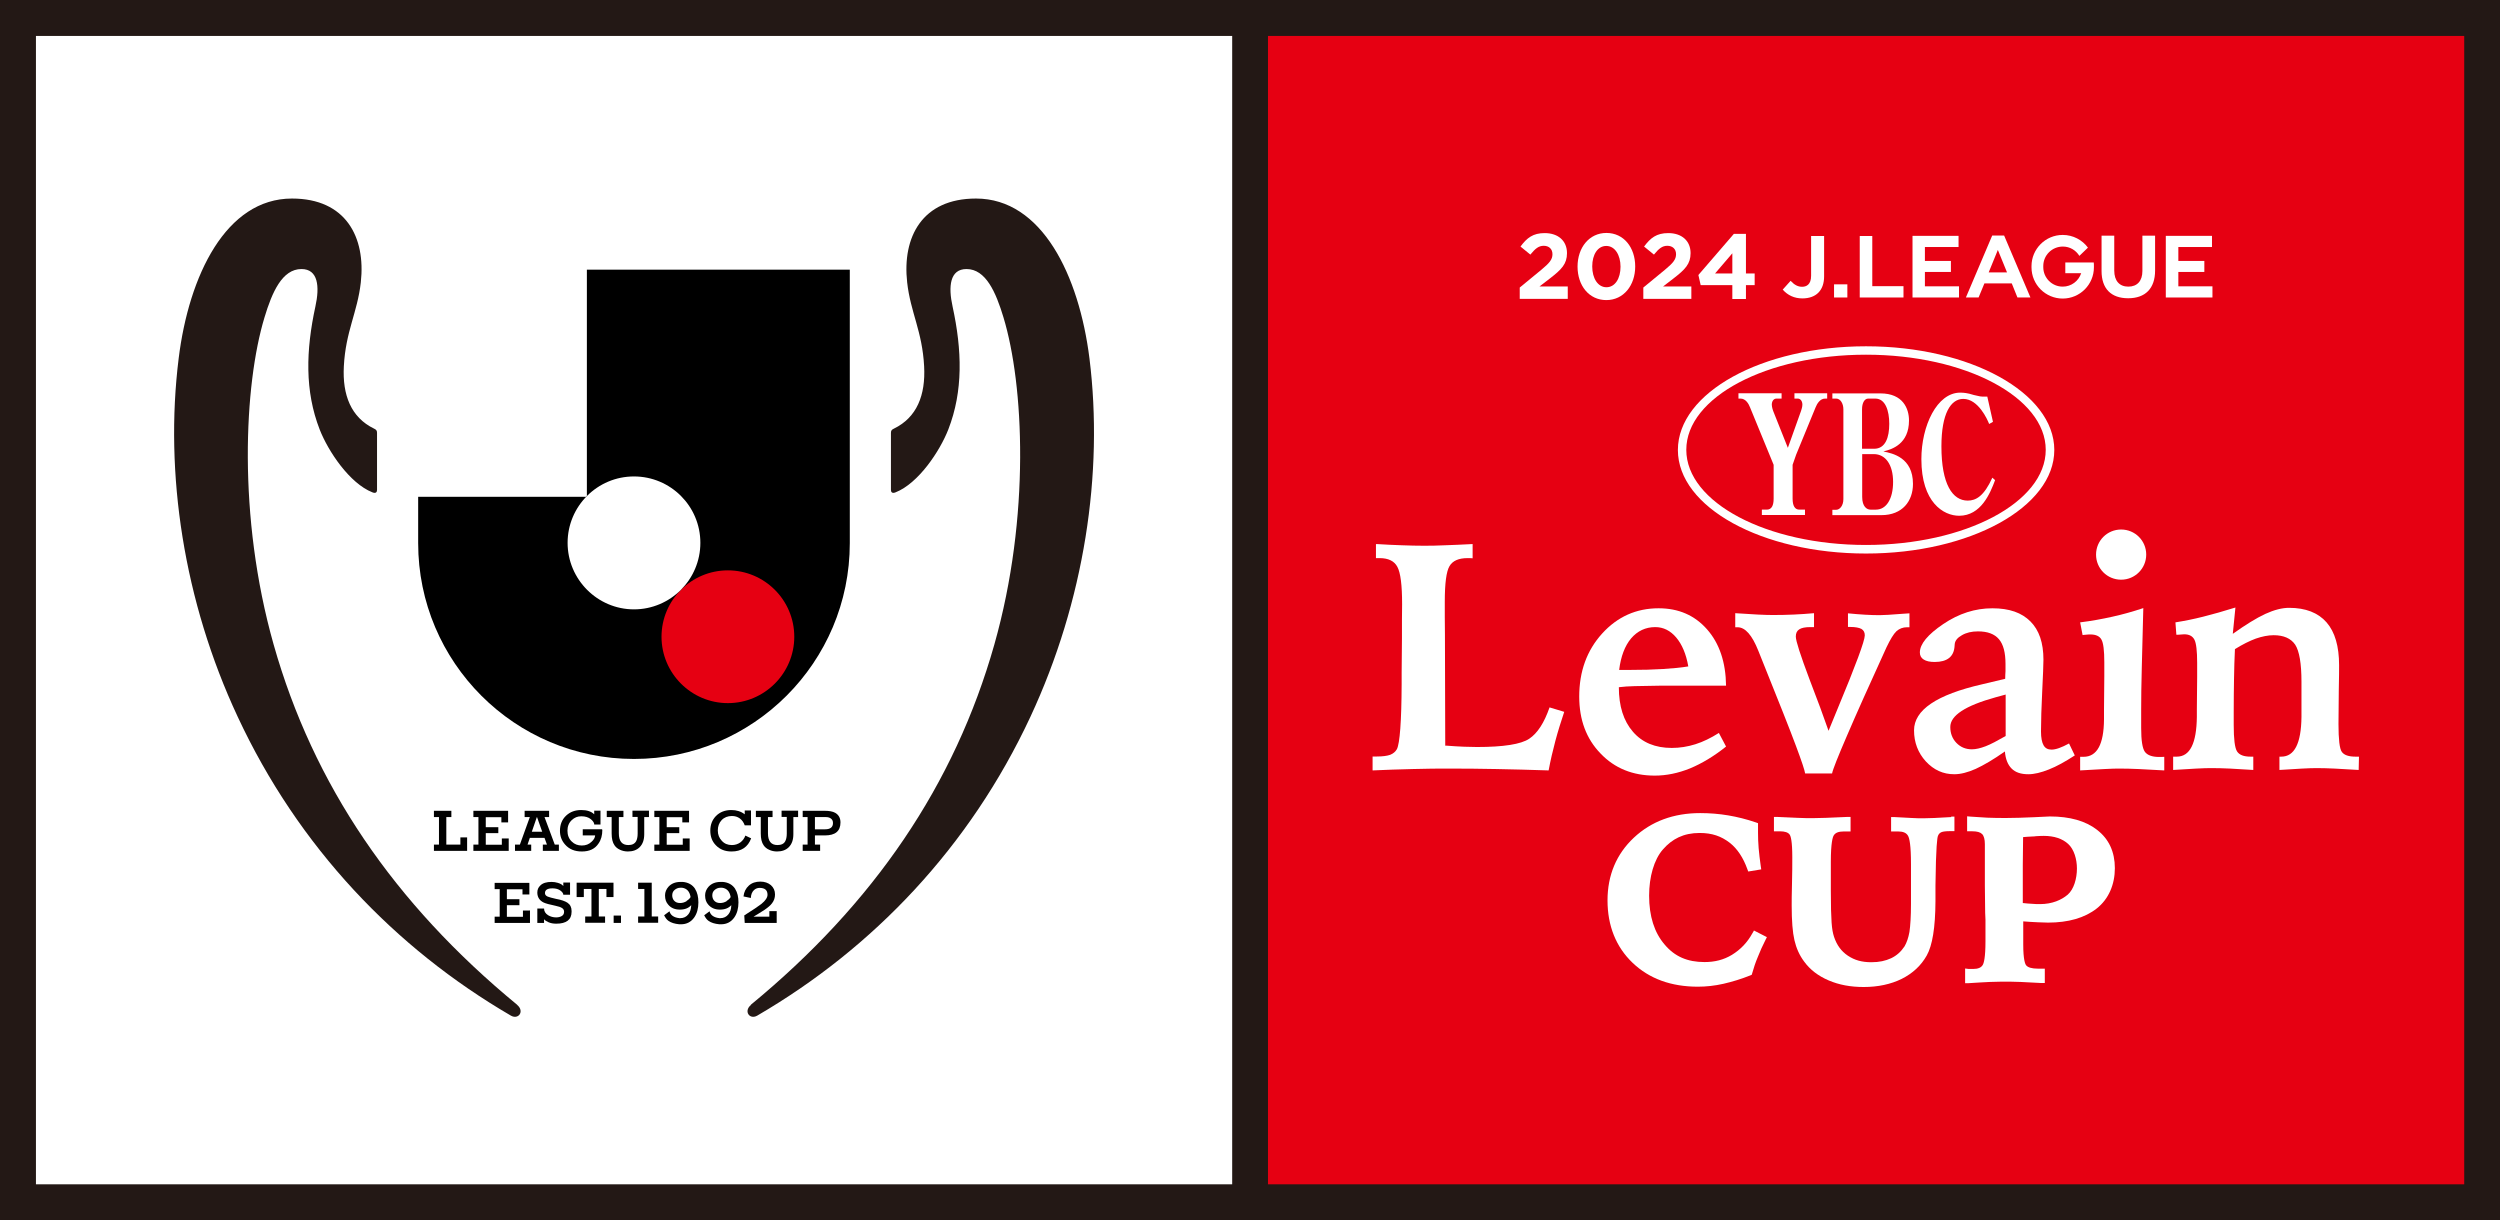 <?xml version="1.0" encoding="UTF-8"?>
<svg id="_レイヤー_2" data-name="レイヤー_2" xmlns="http://www.w3.org/2000/svg" viewBox="0 0 163.45 79.77">
  <defs>
    <style>
      .cls-1 {
        fill: none;
      }

      .cls-2 {
        fill: #231815;
      }

      .cls-3 {
        fill: #fff;
      }

      .cls-4 {
        fill-rule: evenodd;
      }

      .cls-4, .cls-5 {
        fill: #e60012;
      }
    </style>
  </defs>
  <g id="LOGO">
    <g>
      <rect class="cls-2" width="163.45" height="79.77"/>
      <rect class="cls-3" x="2.35" y="2.35" width="78.21" height="75.08"/>
      <rect class="cls-5" x="82.9" y="2.35" width="78.21" height="75.08"/>
      <g>
        <path class="cls-1" d="M37.94,17.2v14.86c-.3,0-11.03,0-11.03,0v3.46c0,3.88,1.51,7.53,4.26,10.28,2.75,2.75,6.4,4.26,10.28,4.26s7.53-1.51,10.28-4.26c2.75-2.75,4.26-6.4,4.26-10.28v-18.31h-18.04Z"/>
        <path d="M38.37,17.63v14.79s-.04.04-.05.06c0,0-10.98,0-10.98,0v3.03c0,7.79,6.32,14.11,14.11,14.11s14.11-6.32,14.11-14.11v-17.88h-17.19Z"/>
        <path class="cls-5" d="M47.59,37.29c-2.4,0-4.34,1.95-4.34,4.34s1.95,4.34,4.34,4.34,4.34-1.95,4.34-4.34-1.94-4.34-4.34-4.34Z"/>
        <path class="cls-3" d="M41.45,31.15c-2.4,0-4.34,1.95-4.34,4.34s1.95,4.35,4.34,4.35,4.34-1.95,4.34-4.35-1.95-4.34-4.34-4.34Z"/>
      </g>
      <g>
        <path d="M35.11,53.42l.34.96h-.68l.33-.96ZM36.27,55.22l-.67-1.8h.3v-.41h-1.6v.41h.34l-.65,1.8h-.32v.41h1.06v-.41h-.24l.15-.44h.96l.16.44h-.27v.41h1.05v-.41h-.25Z"/>
        <path d="M48.73,54.63l.38.18c-.21.57-.64.86-1.28.86-.42,0-.76-.13-1.02-.4-.25-.25-.37-.57-.37-.96s.12-.7.37-.96c.26-.26.59-.39,1.01-.39.33,0,.63.09.87.28v-.25h.41v.97h-.41c-.07-.19-.17-.34-.32-.45-.15-.11-.32-.16-.52-.16-.27,0-.5.09-.67.27-.17.18-.25.41-.25.68s.09.49.26.67c.17.19.39.28.66.28.21,0,.39-.06.55-.17.16-.12.27-.27.34-.47Z"/>
        <path d="M33.26,54.81v.82h-2.31v-.41h.33v-1.8h-.33v-.41h2.27v.76h-.44v-.34h-1.02v.65h.82v.39h-.82v.76h1.05v-.41h.44Z"/>
        <path d="M45.09,54.81v.82h-2.31v-.41h.33v-1.8h-.33v-.41h2.27v.76h-.44v-.34h-1.02v.65h.82v.39h-.82v.76h1.05v-.41h.44Z"/>
        <path d="M39.38,54.27c0,.34-.08.64-.25.88-.23.35-.59.52-1.09.52-.47,0-.83-.15-1.1-.46-.22-.25-.33-.55-.33-.89,0-.42.14-.75.41-1,.26-.24.58-.36.98-.36.37,0,.66.09.85.28v-.24h.41v.91h-.41s0-.02,0-.04c-.02-.11-.1-.21-.22-.31-.16-.13-.37-.19-.61-.19h-.03c-.23,0-.43.08-.61.25-.19.18-.28.41-.28.69,0,.29.09.53.28.71.18.18.4.26.66.26s.46-.08.63-.24c.15-.13.23-.27.24-.42h-.81v-.4h1.27s0,.03,0,.04Z"/>
        <path d="M30.54,54.74v.89h-2.17v-.41h.33v-1.8h-.33v-.41h1.14v.41h-.33v1.8h.92v-.47h.45Z"/>
        <path d="M53.93,54.22h-.65v-.8h.7c.15,0,.26.03.35.1.09.07.13.16.13.29,0,.27-.17.41-.52.41ZM54.6,53.14c-.16-.09-.39-.13-.69-.13h-1.43v.41h.32v1.8h-.32v.41h1.14v-.41h-.34v-.6h.65c.68,0,1.02-.28,1.02-.85,0-.29-.12-.5-.35-.63Z"/>
        <path d="M42.43,53.01v.41h-.31v1.12c0,.37-.1.65-.3.85-.19.19-.45.28-.77.28-.19,0-.36-.04-.51-.11-.16-.07-.28-.17-.36-.29-.13-.18-.19-.44-.19-.78v-1.07h-.32v-.41h1.09v.41h-.3v1.06c0,.52.21.77.62.77.25,0,.41-.08.51-.25.06-.11.1-.28.1-.5v-1.09h-.34v-.41h1.09Z"/>
        <path d="M52.18,53.01v.41h-.31v1.12c0,.37-.1.65-.3.85-.19.19-.45.28-.77.28-.19,0-.36-.04-.51-.11-.16-.07-.28-.17-.36-.29-.13-.18-.19-.44-.19-.78v-1.07h-.32v-.41h1.09v.41h-.3v1.06c0,.52.21.77.62.77.25,0,.42-.08.51-.25.06-.11.1-.28.1-.5v-1.09h-.34v-.41h1.09Z"/>
      </g>
      <g>
        <path d="M34.65,59.51v.83h-2.31v-.41h.33v-1.8h-.33v-.41h2.27v.76h-.45v-.34h-1.02v.65h.82v.39h-.82v.76h1.05v-.41h.44Z"/>
        <path d="M37.37,59.57h0v.04c0,.52-.34.78-1,.78-.2,0-.37-.03-.52-.1-.12-.05-.21-.11-.28-.19v.24h-.44v-.94h.44c0,.18.09.33.27.44.15.09.33.14.52.14.14,0,.26-.03.35-.08.12-.06.17-.16.17-.29,0-.1-.04-.18-.13-.24-.09-.06-.23-.11-.43-.15-.39-.08-.64-.15-.77-.21-.27-.13-.41-.34-.42-.63v-.02c0-.19.06-.34.2-.47.16-.16.41-.23.73-.23.14,0,.28.02.41.06.17.05.29.12.36.21v-.23h.44v.8h-.44c0-.09-.06-.17-.17-.26-.14-.11-.32-.16-.54-.16-.32,0-.49.1-.49.31,0,.1.06.18.18.23.1.04.28.09.55.15.34.06.59.15.74.25.18.12.27.3.27.54Z"/>
        <path d="M40.11,57.71v.94h-.46v-.53h-.5v1.8h.41v.41h-1.3v-.41h.41v-1.8h-.5v.53h-.47v-.94h2.42Z"/>
        <path d="M40.6,59.86v.48h-.48v-.48h.48Z"/>
        <path d="M43.03,59.92v.41h-1.31v-.41h.41v-1.8h-.41v-.41h.89v2.21h.42Z"/>
        <path d="M50.78,59.56v.78h-2.09l-.03-.49c.57-.36.94-.61,1.12-.75.27-.22.4-.42.4-.6,0-.3-.17-.45-.52-.45-.14,0-.26.05-.36.14-.13.12-.2.29-.21.52l-.48-.1c.03-.29.15-.53.35-.71.2-.18.45-.26.75-.26.28,0,.51.08.69.23.18.16.27.36.27.61,0,.21-.06.4-.19.57-.1.14-.27.28-.5.44-.24.15-.47.3-.71.44h1.03v-.36h.46Z"/>
        <path d="M47.52,58.91c-.14.09-.29.13-.44.13-.18,0-.31-.06-.4-.17-.07-.09-.11-.2-.11-.33,0-.15.05-.27.16-.36.11-.09.23-.14.38-.14.03,0,.06,0,.1,0,.31.04.5.24.56.61-.05.09-.14.18-.26.25ZM48.07,58.12c-.17-.27-.45-.43-.81-.46-.05,0-.1,0-.14,0-.35,0-.61.11-.8.32-.14.16-.22.35-.22.55v.02h0c0,.25.07.45.22.61.18.2.42.31.75.31s.57-.1.74-.29v.05c-.01.22-.07.4-.18.54-.13.17-.31.26-.54.26h-.05c-.36-.04-.58-.19-.65-.45l-.35.26c.08.16.17.29.29.37.17.12.4.19.7.22.04,0,.07,0,.11,0,.37,0,.66-.15.87-.45.18-.26.27-.59.27-.98,0-.36-.07-.65-.21-.87Z"/>
        <path d="M44.9,58.91c-.14.09-.29.13-.44.13-.18,0-.31-.06-.4-.17-.07-.09-.11-.2-.11-.33,0-.15.05-.27.16-.36.11-.09.23-.14.38-.14.03,0,.06,0,.1,0,.31.04.5.24.56.61-.05.09-.14.18-.26.25ZM45.45,58.12c-.17-.27-.45-.43-.81-.46-.05,0-.1,0-.14,0-.35,0-.61.11-.8.32-.14.16-.22.35-.22.55v.02h0c0,.25.07.45.22.61.17.2.42.31.75.31s.57-.1.74-.29v.05c-.02.22-.07.4-.18.54-.13.17-.31.26-.54.26h-.05c-.36-.04-.58-.19-.65-.45l-.35.26c.08.16.17.29.29.37.17.12.4.19.7.22.04,0,.07,0,.11,0,.37,0,.66-.15.87-.45.18-.26.27-.59.27-.98,0-.36-.07-.65-.21-.87Z"/>
      </g>
      <path class="cls-2" d="M33.82,65.7c-8.07-6.64-13.34-14.41-15.93-23.56-2.38-8.41-1.92-17.02-.6-21.38.5-1.66,1.16-3.17,2.42-3.17,1.09,0,1.2,1.14.91,2.45-.62,2.86-.7,5.52.28,8.04.55,1.41,1.95,3.52,3.45,4.11.24.1.3-.04.3-.16v-3.73c0-.15-.05-.21-.2-.28-1.5-.73-2.07-2.19-1.97-4.07.12-2.3.89-3.52,1.11-5.49.33-2.96-.98-5.48-4.5-5.48-4.31,0-6.74,5.02-7.41,10.46-.93,7.49.32,15.84,3.86,23.42,3.97,8.52,10.29,15.13,17.86,19.54.5.29.91-.29.41-.7Z"/>
      <path class="cls-2" d="M49.08,65.7c8.07-6.64,13.34-14.41,15.93-23.56,2.38-8.41,1.92-17.02.6-21.38-.5-1.66-1.16-3.17-2.42-3.17-1.09,0-1.2,1.14-.91,2.45.62,2.86.7,5.52-.28,8.04-.55,1.41-1.95,3.52-3.45,4.11-.24.1-.3-.04-.3-.16v-3.73c0-.15.05-.21.2-.28,1.5-.73,2.07-2.19,1.97-4.07-.12-2.3-.89-3.52-1.11-5.49-.33-2.96.98-5.48,4.5-5.48,4.31,0,6.74,5.02,7.42,10.46.93,7.49-.33,15.84-3.86,23.42-3.97,8.52-10.29,15.13-17.86,19.54-.5.29-.91-.29-.41-.7Z"/>
      <g>
        <g>
          <path class="cls-4" d="M134.9,29.41c0,4.07-5.78,7.37-12.9,7.37s-12.9-3.3-12.9-7.37,5.78-7.37,12.9-7.37,12.9,3.3,12.9,7.37Z"/>
          <g>
            <path class="cls-3" d="M122,22.64c-6.8,0-12.3,3.03-12.3,6.78s5.51,6.77,12.3,6.77,12.31-3.03,12.31-6.77-5.51-6.78-12.31-6.78ZM122,35.63c-6.49,0-11.75-2.78-11.75-6.22s5.26-6.22,11.75-6.22,11.75,2.79,11.75,6.22-5.26,6.22-11.75,6.22Z"/>
            <path class="cls-3" d="M123.15,29.51c.56-.13,1.66-.49,1.66-2.02,0-.77-.39-1.77-1.87-1.77h-3.14v.34h.25c.28,0,.47.33.47.7v5.87c0,.44-.24.7-.47.7h-.25v.35h3.21c1.37,0,2.06-.92,2.06-2.04,0-1.73-1.34-2-1.92-2.12ZM121.74,26.76c0-.43.17-.7.4-.7h.47c.65,0,.91.78.91,1.65s-.24,1.63-.99,1.63h-.79v-2.58ZM122.65,33.32h-.36c-.23,0-.54-.19-.54-.83v-2.8h.76c.77,0,1.26.7,1.26,1.82s-.45,1.81-1.12,1.81ZM117.29,26.06h.25c.17,0,.3.16.3.4,0,.17-.08.36-.09.41l-.86,2.41-.96-2.41s-.09-.24-.09-.41c0-.24.13-.4.3-.4h.34v-.35h-2.82v.35h.14c.33,0,.53.34.62.58l1.54,3.75v2.21c0,.45-.13.72-.45.72h-.32v.35h2.82v-.35h-.37c-.29,0-.44-.25-.44-.72v-2.21l.23-.66,1.27-3.09c.09-.23.29-.58.62-.58h.14v-.35h-2.14v.35ZM130.26,31.23c-.55,1.22-1.08,1.5-1.61,1.5-.99,0-1.72-1.06-1.72-3.55,0-2.14.61-3.1,1.43-3.1.98,0,1.58,1.35,1.69,1.64l.25-.14-.37-1.65c-.27,0-.38.02-.68-.06-.1-.02-.28-.06-.5-.13-.08-.02-.32-.07-.59-.07-1.52,0-2.54,2.17-2.54,4.35,0,2.83,1.45,3.7,2.47,3.7,1.43,0,2.03-1.47,2.35-2.33l-.18-.16Z"/>
          </g>
        </g>
        <g>
          <g>
            <path class="cls-3" d="M90,35.57c.59.04,1.14.06,1.66.08.52.02.99.03,1.39.03s.89,0,1.42-.03c.52-.02,1.12-.04,1.81-.08v.93s-.1,0-.18-.01c-.08,0-.13,0-.15,0-.58,0-.97.17-1.18.52-.21.35-.31,1.13-.31,2.34,0,.18,0,.5,0,.97,0,.47.01.85.01,1.15l.02,7.28h.06c.89.07,1.57.09,2.02.09,1.73,0,2.87-.18,3.41-.54.54-.36.98-1.04,1.33-2.05l.96.29c-.21.63-.41,1.26-.58,1.9-.17.64-.32,1.28-.44,1.93-1.23-.04-2.36-.07-3.41-.09-1.05-.02-2.01-.03-2.88-.03s-1.73,0-2.61.03c-.87.02-1.74.05-2.61.09v-.91h.29c.37,0,.66-.04.86-.11.2-.08.34-.2.44-.37.19-.38.3-1.8.31-4.26,0-.32,0-.56,0-.73l.02-2.26c0-.31,0-.71,0-1.2,0-.49.01-.84.01-1.03,0-1.24-.1-2.05-.31-2.44-.2-.38-.59-.57-1.16-.57h-.24v-.91Z"/>
            <path class="cls-3" d="M112.84,44.83h-4.32c-.74.01-1.29.02-1.66.03-.37.01-.71.03-1.02.07,0,1.24.31,2.21.92,2.91.61.71,1.46,1.06,2.54,1.06.52,0,1.03-.08,1.54-.24.51-.16,1.02-.41,1.54-.74l.47.89c-.8.64-1.59,1.11-2.36,1.43-.77.31-1.54.47-2.3.47-1.44,0-2.63-.48-3.55-1.45-.93-.96-1.39-2.2-1.39-3.72,0-1.64.5-3.02,1.5-4.12,1-1.1,2.23-1.65,3.69-1.65,1.31,0,2.36.46,3.17,1.38.81.92,1.22,2.15,1.24,3.68M110.38,43.57c-.14-.81-.41-1.44-.79-1.89-.38-.45-.84-.68-1.37-.68-.63,0-1.16.25-1.58.74-.41.49-.67,1.18-.78,2.06h.65c.85,0,1.59-.02,2.22-.06.63-.04,1.18-.09,1.65-.17"/>
            <path class="cls-3" d="M113.45,40.09c.57.04,1.06.07,1.47.09.41.02.74.03,1,.03.47,0,.92-.01,1.36-.03.44-.02.88-.05,1.32-.09v.91h-.24c-.34,0-.58.05-.73.15-.15.1-.22.25-.22.47,0,.28.3,1.21.89,2.78.52,1.35.94,2.48,1.25,3.38l.6-1.46c1.18-2.83,1.77-4.43,1.77-4.78,0-.19-.07-.33-.22-.42-.15-.08-.39-.13-.74-.13h-.14v-.89c.4.04.78.07,1.12.09.35.02.66.03.95.03.26,0,.76-.03,1.5-.09.2-.01.35-.02.45-.03v.91s-.16,0-.16,0c-.27,0-.5.09-.69.26-.19.18-.4.53-.65,1.05-1.12,2.45-1.98,4.37-2.58,5.77-.6,1.39-.93,2.22-.98,2.48h-1.76c-.03-.21-.23-.81-.6-1.8-.37-1-1.14-2.94-2.3-5.82-.04-.09-.09-.22-.16-.4-.41-1.03-.86-1.54-1.36-1.54h-.15v-.91Z"/>
            <path class="cls-3" d="M135.27,48.6l.38.79c-.63.41-1.19.72-1.7.92-.5.2-.95.31-1.34.31-.48,0-.84-.12-1.09-.37-.25-.25-.4-.62-.44-1.12-.75.53-1.39.9-1.91,1.14-.52.23-.98.35-1.4.35-.73,0-1.34-.28-1.86-.84-.51-.56-.77-1.24-.77-2.03,0-1.33,1.48-2.33,4.45-3.01.64-.15,1.15-.27,1.51-.36,0-.17.01-.34.02-.5,0-.16,0-.32,0-.47,0-.74-.14-1.28-.43-1.62-.29-.34-.74-.51-1.37-.51-.41,0-.76.08-1.05.25-.29.16-.45.36-.47.58,0,.03-.01.08-.01.13-.04.69-.48,1.04-1.3,1.04-.31,0-.55-.05-.72-.16-.16-.1-.25-.25-.25-.46,0-.55.51-1.17,1.53-1.86,1.02-.69,2.09-1.03,3.21-1.03s1.92.29,2.49.86c.57.57.85,1.4.85,2.5,0,.33-.03,1.02-.08,2.06-.05,1.04-.08,1.92-.08,2.63,0,.42.06.72.17.91.11.19.28.28.52.28.13,0,.29-.03.49-.1.2-.07.41-.17.65-.3M131.13,45.41c-.15.04-.37.1-.66.18-1.98.55-2.96,1.19-2.96,1.94,0,.41.13.76.4,1.04.27.28.61.42,1.01.42.26,0,.56-.07.9-.2.34-.13.77-.36,1.31-.67v-2.71Z"/>
            <path class="cls-3" d="M140.13,39.74c-.04,1.49-.07,2.79-.1,3.91-.03,1.11-.04,2.02-.04,2.74v1.21c0,.81.08,1.32.24,1.55.16.22.47.34.93.34.04,0,.09,0,.16,0,.07,0,.13-.01.18-.01v.89c-.63-.04-1.19-.07-1.67-.09-.48-.02-.87-.03-1.18-.03-.26,0-.62,0-1.06.03-.45.02-.97.05-1.59.09v-.89h.22c.88,0,1.33-.81,1.34-2.45v-.61l.02-2.21v-.91c0-.77-.06-1.27-.19-1.49-.12-.22-.37-.33-.72-.33-.05,0-.16,0-.33.02-.08,0-.13.02-.18.02l-.16-.83c.73-.09,1.44-.22,2.11-.37.68-.15,1.35-.34,2.01-.56"/>
            <path class="cls-3" d="M146.15,39.74l-.17,1.7c.83-.59,1.54-1.03,2.12-1.3.59-.27,1.11-.4,1.56-.4,1.08,0,1.9.32,2.45.95.55.63.82,1.57.82,2.8,0,.23,0,.78-.02,1.63-.01.86-.02,1.59-.02,2.21,0,1.01.07,1.63.22,1.83.15.21.45.31.9.31h.22l-.02.87c-.61-.04-1.14-.07-1.57-.09-.44-.02-.79-.03-1.06-.03-.29,0-.65,0-1.07.03-.43.02-.92.05-1.48.09v-.87h.12c.86,0,1.3-.86,1.32-2.59v-2.31c0-1.2-.14-2-.41-2.42-.28-.41-.75-.62-1.41-.62-.36,0-.75.08-1.16.22-.41.15-.87.38-1.37.69-.03.62-.05,1.27-.06,1.94-.01.67-.02,1.39-.02,2.16v.85c0,.93.07,1.51.22,1.74.15.23.44.34.89.34h.17v.87c-.58-.04-1.09-.07-1.52-.09-.44-.02-.81-.03-1.11-.03s-.66,0-1.1.03c-.43.02-.94.05-1.51.09v-.87h.24c.86,0,1.29-.87,1.31-2.6,0-.21,0-.36,0-.48l.02-2.14v-.91c0-.78-.06-1.29-.18-1.52-.12-.23-.34-.35-.67-.35-.06,0-.2.01-.42.03-.04,0-.07,0-.09,0l-.06-.81c.57-.09,1.18-.21,1.81-.37.64-.16,1.34-.36,2.11-.6"/>
            <path class="cls-3" d="M140.32,36.26c0,.9-.73,1.64-1.64,1.64s-1.64-.73-1.64-1.64.73-1.64,1.64-1.64,1.64.73,1.64,1.64"/>
          </g>
          <g>
            <path class="cls-3" d="M114.67,60.85l-.1.17c-.33.6-.77,1.06-1.34,1.41-.53.32-1.11.47-1.79.47-1.11,0-1.95-.36-2.61-1.15-.67-.78-1.01-1.85-1.01-3.19,0-1.23.32-2.36.9-3.02.6-.69,1.35-1.08,2.4-1.08.82,0,1.41.21,1.97.64.5.39.89.99,1.15,1.72l.06.16.85-.14-.03-.2c-.06-.43-.11-.83-.14-1.19-.03-.36-.04-.7-.04-1.02,0-.05,0-.12,0-.22,0-.11,0-.19,0-.24v-.15l-.14-.05c-.61-.21-1.22-.36-1.81-.46-.59-.1-1.21-.15-1.83-.15-1.74,0-3.2.54-4.34,1.61-1.14,1.07-1.72,2.45-1.72,4.1s.55,3.04,1.64,4.08c1.09,1.04,2.52,1.56,4.27,1.56.53,0,1.1-.06,1.67-.19.57-.13,1.16-.31,1.76-.55l.09-.04.03-.1c.1-.36.22-.72.37-1.07.14-.36.31-.74.5-1.11l.09-.18-.86-.44Z"/>
            <path class="cls-3" d="M127.58,53.42c-.46.02-.83.04-1.11.06-.28.01-.52.02-.72.02-.21,0-.47,0-.76-.02-.3-.01-.67-.03-1.13-.06h-.22s0,.94,0,.94h.21s.07,0,.11,0c.03,0,.08,0,.13,0,.34,0,.55.09.66.29.09.16.19.61.19,1.84v.89c0,.21,0,.58,0,.94,0,.36,0,.62,0,.78,0,.81-.04,1.42-.1,1.83-.07.39-.18.7-.32.94-.23.35-.52.61-.88.78-.37.17-.77.26-1.29.26-.62,0-1.09-.13-1.54-.43-.43-.29-.72-.69-.9-1.23-.08-.24-.13-.51-.16-.93-.03-.4-.05-1.1-.05-2.08v-1.89c0-1.24.12-1.62.19-1.73.11-.18.32-.26.66-.26.02,0,.05,0,.1,0,.06,0,.11,0,.14,0h.2v-.95h-.21c-.58.03-1.05.05-1.4.06-.34.01-.63.02-.86.02-.25,0-.65,0-.99-.02-.34-.01-.79-.03-1.34-.06h-.21s0,.94,0,.94h.38c.33,0,.55.07.65.22.07.1.17.42.17,1.48,0,.4,0,1.07-.02,1.74-.02.68-.02,1.14-.02,1.41,0,1,.06,1.76.18,2.27.12.52.33.99.63,1.39.39.54.93.95,1.61,1.24.68.29,1.43.43,2.29.43.93,0,1.77-.18,2.48-.53.72-.36,1.27-.87,1.64-1.53.37-.66.56-1.82.57-3.54v-.4c0-.15,0-.36,0-.63.03-2.62.12-3.14.16-3.24.04-.12.11-.19.2-.24.08-.04.24-.08.56-.08h.32v-.95h-.22Z"/>
            <path class="cls-3" d="M137.1,54.25c-.75-.58-1.78-.87-3.08-.87-.12,0-.47.02-1.06.05-.6.03-1.35.05-1.78.05-.3,0-.92,0-1.25-.02-.34-.02-.71-.04-1.1-.07l-.22-.02v.98h.35c.3,0,.51.06.63.18.12.12.18.35.18.66v2.7l.02,1.78c0,.14.02.3.02.45,0,.16,0,.38,0,.67v.76c0,1.07-.11,1.43-.18,1.54-.1.17-.3.26-.62.26-.08,0-.14,0-.18,0-.04,0-.08,0-.12,0l-.23-.03v.96h.22c.57-.04,1.03-.06,1.39-.08.36-.01.61-.02.77-.02.39,0,.87,0,1.26.02.42.02.87.04,1.35.07h.22s0-.94,0-.94h-.46c-.39,0-.65-.08-.76-.22-.06-.07-.19-.35-.19-1.36v-1.51h.01c.58.05,1.41.08,1.61.08,1.33,0,2.4-.31,3.18-.92.79-.62,1.19-1.58,1.19-2.64s-.39-1.91-1.16-2.5ZM135.79,56.78c0,.66-.2,1.36-.6,1.71-.41.35-1.02.62-1.81.62-.13,0-.37,0-.53-.02-.13,0-.4-.03-.6-.05,0-.88,0-1.9,0-2.48,0-.56.01-1.28.02-1.83.18-.02.42-.03.6-.04.1,0,.18-.01.24-.02.17-.01.34-.02.51-.02.68,0,1.22.18,1.6.53s.57.99.57,1.61Z"/>
          </g>
        </g>
        <g>
          <g>
            <path class="cls-3" d="M119.91,19.45h.87v-.86h-.87v.86Z"/>
            <g>
              <path class="cls-3" d="M116.55,18.93c.33.38.77.58,1.29.58.44,0,.8-.13,1.04-.37.25-.25.38-.61.38-1.07v-2.64h-.85v2.6c0,.59-.32.72-.59.72s-.5-.12-.75-.39l-.52.58Z"/>
              <path class="cls-3" d="M121.58,19.45h2.87v-.74h-2.04v-3.28h-.82v4.02Z"/>
              <path class="cls-3" d="M131.89,19.45h.86l-1.72-4.05h-.78l-1.72,4.05h.83l.38-.92h1.79l.37.92ZM131.23,17.81h-1.21l.6-1.47.6,1.47Z"/>
              <path class="cls-3" d="M137.4,15.42v2.3c0,1.15.62,1.78,1.74,1.78s1.76-.64,1.76-1.81v-2.28h-.83v2.31c0,.65-.34,1.02-.92,1.02s-.92-.38-.92-1.05v-2.28h-.83Z"/>
              <path class="cls-3" d="M136.89,17.16h-1.86v.7h1.04c-.17.51-.64.88-1.21.88h0c-.7,0-1.27-.57-1.27-1.27v-.08c0-.7.57-1.27,1.28-1.27.46,0,.85.24,1.08.61l.56-.54c-.37-.5-.97-.83-1.65-.83-1.13,0-2.04.92-2.04,2.04v.08c0,1.13.92,2.04,2.04,2.04h0c1.13,0,2.04-.92,2.04-2.04v-.08c0-.08,0-.16-.01-.23Z"/>
              <polygon class="cls-3" points="125.85 17.78 127.55 17.78 127.55 17.06 125.85 17.06 125.85 16.15 128.05 16.15 128.05 15.42 125.04 15.42 125.04 19.45 128.08 19.45 128.08 18.72 125.85 18.72 125.85 17.78"/>
              <polygon class="cls-3" points="142.42 17.78 144.12 17.78 144.12 17.06 142.42 17.06 142.42 16.15 144.62 16.15 144.62 15.42 141.6 15.42 141.6 19.45 144.65 19.45 144.65 18.72 142.42 18.72 142.42 17.78"/>
            </g>
          </g>
          <g>
            <path class="cls-3" d="M100.06,16.65l-.65-.53c.42-.57.82-.88,1.58-.88.9,0,1.46.52,1.46,1.31,0,.71-.36,1.07-1.11,1.65l-.69.53h1.85v.81h-3.14v-.74l1.41-1.16c.53-.44.73-.67.73-1.02s-.24-.55-.57-.55-.55.18-.87.57Z"/>
            <path class="cls-3" d="M105.02,19.62c-1.13,0-1.88-.95-1.88-2.19s.76-2.2,1.89-2.2,1.88.95,1.88,2.19-.76,2.2-1.89,2.2ZM105.02,16.08c-.56,0-.92.56-.92,1.34s.37,1.36.93,1.36.92-.57.92-1.34-.37-1.36-.93-1.36Z"/>
            <path class="cls-3" d="M108.14,16.65l-.65-.53c.42-.57.82-.88,1.58-.88.9,0,1.46.52,1.46,1.31,0,.71-.36,1.07-1.11,1.65l-.69.53h1.85v.81h-3.14v-.74l1.41-1.16c.53-.44.73-.67.73-1.02s-.24-.55-.57-.55-.55.18-.87.57Z"/>
            <path class="cls-3" d="M114.15,15.28v2.6h.57v.76h-.57v.91h-.89v-.91h-2.07l-.15-.66,2.32-2.69h.79ZM113.26,16.56l-1.13,1.32h1.13v-1.32Z"/>
          </g>
        </g>
      </g>
    </g>
  </g>
</svg>